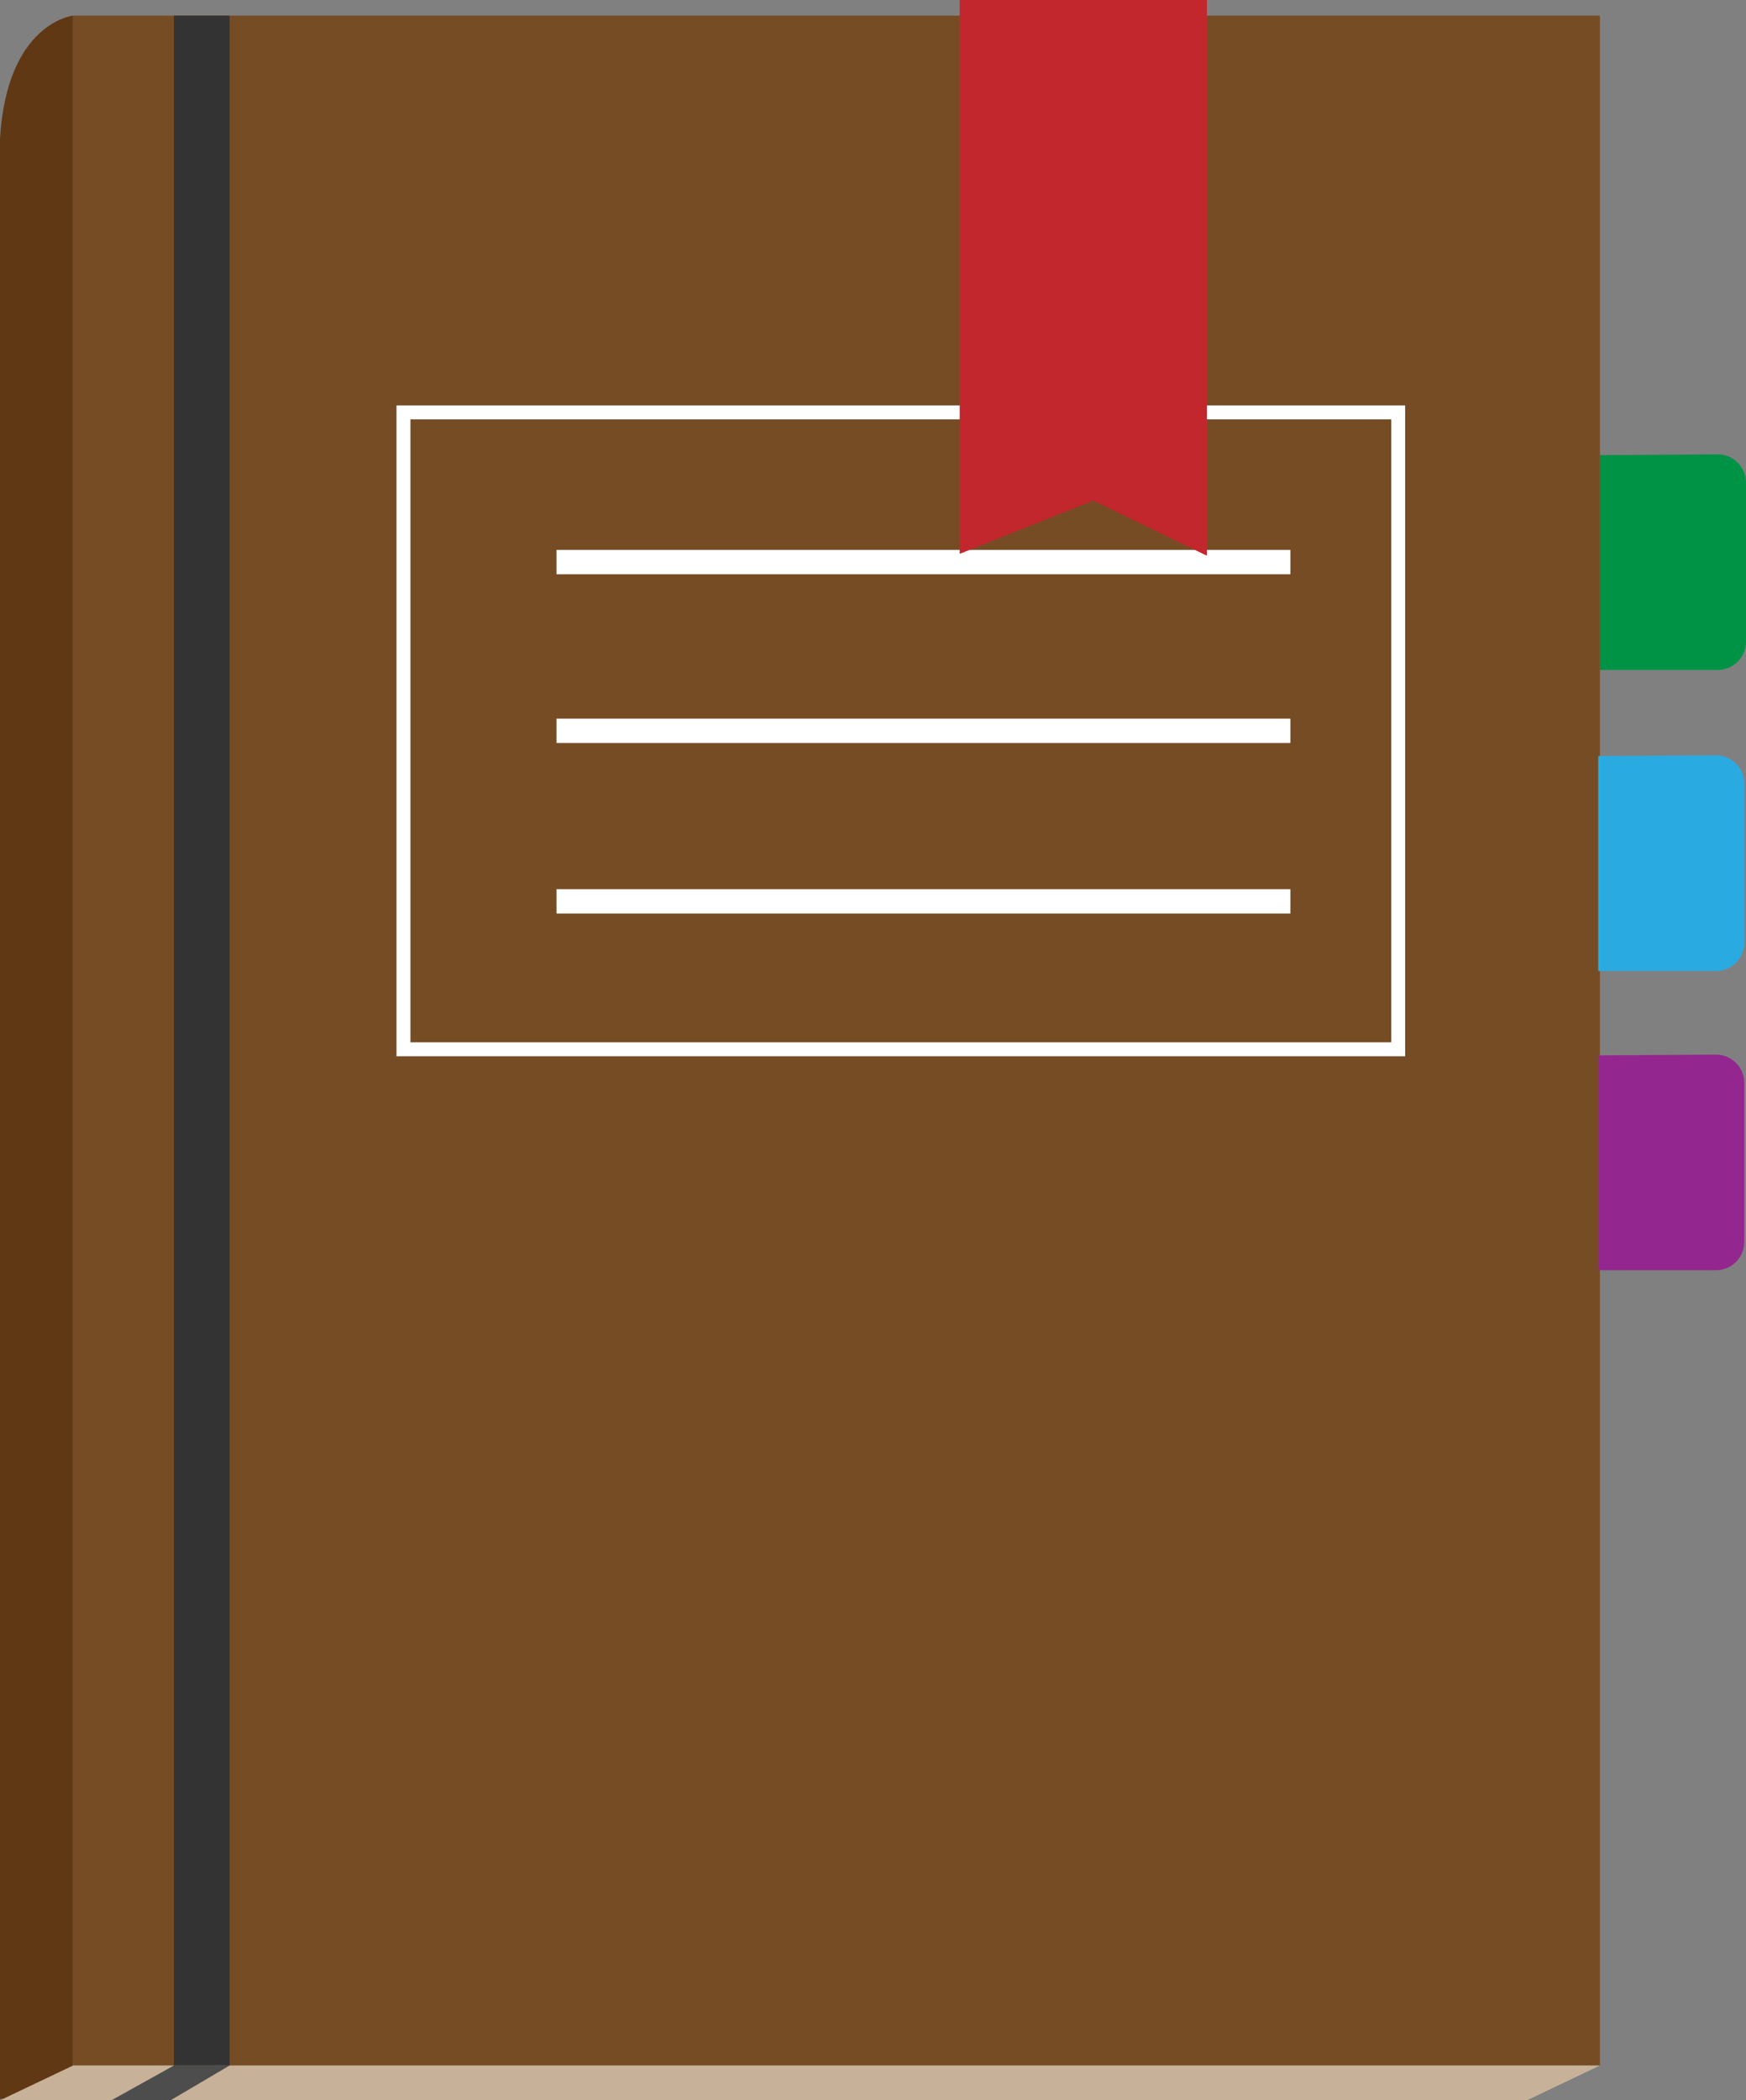 <?xml version="1.0" encoding="UTF-8"?> <svg xmlns="http://www.w3.org/2000/svg" id="Слой_1" data-name="Слой 1" viewBox="0 0 502 603.5"><rect x="0" y="0" width="502" height="603.5" fill="#808080" stroke="none"/><defs><style>.cls-1{fill:#754c24;}.cls-2{fill:#603813;}.cls-3{fill:#c7b299;}.cls-4,.cls-5{fill:none;stroke:#fff;}.cls-4,.cls-5,.cls-6{stroke-miterlimit:10;}.cls-4{stroke-width:4px;}.cls-5{stroke-width:7px;}.cls-6{fill:#c1272d;stroke:#c1272d;stroke-width:9px;}.cls-7{fill:#009245;}.cls-8{fill:#29abe2;}.cls-9{fill:#93278f;}.cls-10{fill:#333;}.cls-11{fill:#4d4d4d;}</style></defs><rect class="cls-1" x="21" y="4.5" width="439" height="589"></rect><path class="cls-2" d="M726,147s-19,2-21,35.33V745.62S726,745,726,735Z" transform="translate(-705 -142.5)"></path><polygon class="cls-3" points="0 603.5 439 603.5 460 593.5 21 593.5 0 603.5"></polygon><rect class="cls-4" x="116" y="118.5" width="286" height="183"></rect><line class="cls-5" x1="160" y1="161.5" x2="371" y2="161.5"></line><line class="cls-5" x1="160" y1="210" x2="371" y2="210"></line><line class="cls-5" x1="160" y1="259" x2="371" y2="259"></line><polygon class="cls-6" points="280.43 4.5 280.43 152.5 314.5 138.94 342.5 152.5 342.5 4.5 280.43 4.5"></polygon><path class="cls-7" d="M1165,273.28l33.79-.23a8.15,8.15,0,0,1,8.21,8.16v45.63a8.16,8.16,0,0,1-8.16,8.16H1165Z" transform="translate(-705 -142.5)"></path><path class="cls-8" d="M1164.51,359.75l33.79-.22a8.15,8.15,0,0,1,8.21,8.16v45.63a8.16,8.16,0,0,1-8.16,8.16h-33.84Z" transform="translate(-705 -142.5)"></path><path class="cls-9" d="M1164.51,445.75l33.79-.22a8.15,8.15,0,0,1,8.21,8.16v45.63a8.16,8.16,0,0,1-8.16,8.16h-33.84Z" transform="translate(-705 -142.5)"></path><rect class="cls-10" x="50" y="4.5" width="16" height="589"></rect><polygon class="cls-11" points="50 593.5 32 603.5 49.02 603.5 66 593.5 50 593.5"></polygon></svg> 